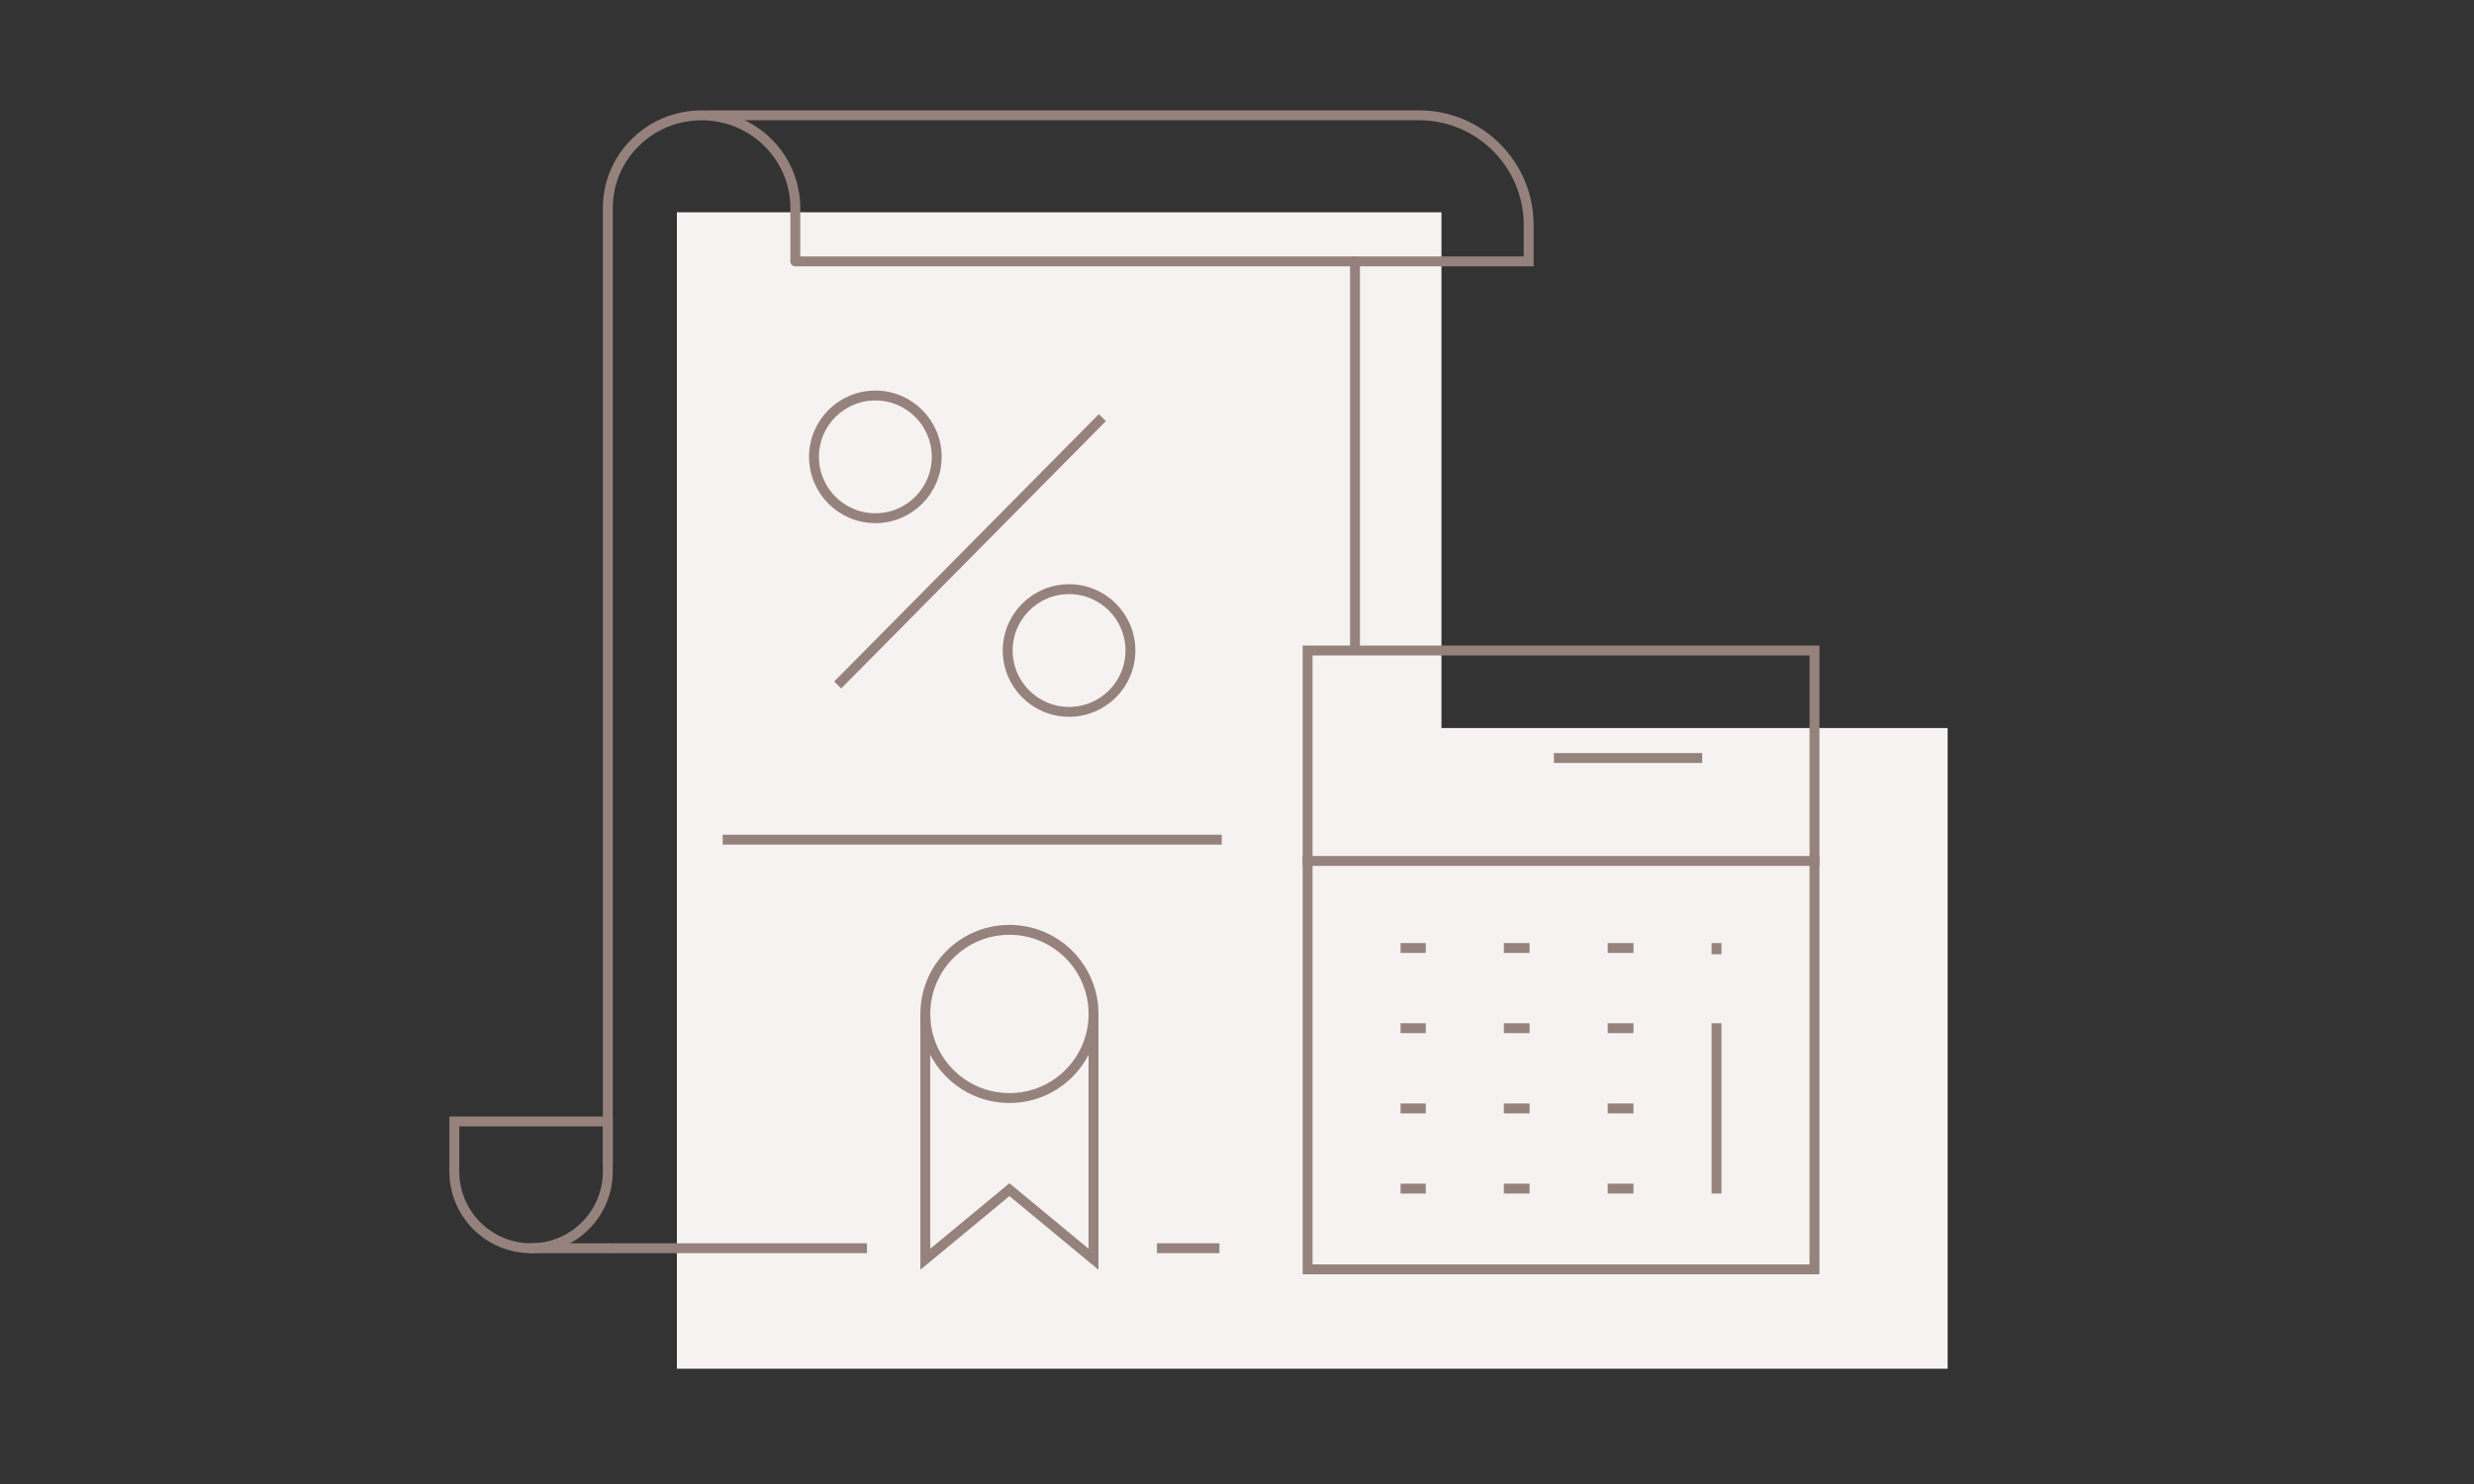 <?xml version="1.0" encoding="UTF-8"?>
<svg xmlns="http://www.w3.org/2000/svg" id="Ebene_1" viewBox="0 0 500 300">
  <rect x="0" y="0" width="500" height="300" fill="#333333" stroke="none"/>
  <g id="Ebene_1-2">
    <rect x="136.8" y="147.175" width="256.82" height="129.52" fill="#f7f2f2"></rect>
    <rect x="136.8" y="42.915" width="154.52" height="140.96" fill="#f7f2f2"></rect>
    <g>
      <path d="M122.84,235.345V42.075c0-10.36,8.48-18.76,18.95-18.76h0c10.46,0,18.95,8.4,18.95,18.76v10.77" fill="none" stroke="#96827d" stroke-miterlimit="10" stroke-width="2"></path>
      <line x1="175.22" y1="252.335" x2="122.84" y2="252.335" fill="none" stroke="#96827d" stroke-miterlimit="10" stroke-width="2"></line>
      <path d="M160.73,52.845h148.22v-7.36c0-12.25-9.93-22.18-22.18-22.18H143.46" fill="none" stroke="#96827d" stroke-linecap="round" stroke-miterlimit="10" stroke-width="2"></path>
      <line x1="273.85" y1="52.845" x2="273.85" y2="130.485" fill="none" stroke="#96827d" stroke-linecap="round" stroke-miterlimit="10" stroke-width="2"></line>
      <path d="M122.84,226.705v10.12c0,8.57-6.94,15.51-15.51,15.51h0c-8.57,0-15.51-6.94-15.51-15.51v-10.12h31.02Z" fill="none" stroke="#96827d" stroke-miterlimit="10" stroke-width="2"></path>
      <line x1="122.84" y1="252.335" x2="107.33" y2="252.335" fill="none" stroke="#96827d" stroke-linecap="round" stroke-miterlimit="10" stroke-width="2"></line>
      <circle cx="204.01" cy="204.975" r="17" fill="none" stroke="#96827d" stroke-miterlimit="10" stroke-width="2"></circle>
      <polyline points="221 204.975 221 254.565 204.01 240.495 187.01 254.565 187.01 204.975" fill="none" stroke="#96827d" stroke-miterlimit="10" stroke-width="2"></polyline>
      <line x1="233.82" y1="252.335" x2="246.45" y2="252.335" fill="none" stroke="#96827d" stroke-miterlimit="10" stroke-width="2"></line>
      <line x1="146.06" y1="169.745" x2="246.92" y2="169.745" fill="none" stroke="#96827d" stroke-miterlimit="10" stroke-width="2"></line>
      <path d="M189.31,92.355c0,6.85-5.55,12.4-12.4,12.4s-12.4-5.55-12.4-12.4,5.55-12.4,12.4-12.4,12.4,5.55,12.4,12.4Z" fill="none" stroke="#96827d" stroke-miterlimit="10" stroke-width="2"></path>
      <path d="M228.46,131.505c0,6.85-5.55,12.4-12.4,12.4s-12.4-5.55-12.4-12.4,5.55-12.4,12.4-12.4,12.4,5.55,12.4,12.4Z" fill="none" stroke="#96827d" stroke-miterlimit="10" stroke-width="2"></path>
      <line x1="169.3" y1="138.475" x2="222.79" y2="84.425" fill="none" stroke="#96827d" stroke-miterlimit="10" stroke-width="2"></line>
      <g>
        <rect x="264.27" y="131.505" width="102.44" height="125.1" fill="none" stroke="#96827d" stroke-linecap="square" stroke-miterlimit="10" stroke-width="2"></rect>
        <line x1="264.27" y1="174.045" x2="366.71" y2="174.045" fill="none" stroke="#96827d" stroke-linecap="square" stroke-miterlimit="10" stroke-width="2"></line>
        <g>
          <line x1="284.06" y1="191.645" x2="287.15" y2="191.645" fill="none" stroke="#96827d" stroke-linecap="square" stroke-miterlimit="10" stroke-width="2"></line>
          <line x1="304.93" y1="191.645" x2="308.13" y2="191.645" fill="none" stroke="#96827d" stroke-linecap="square" stroke-miterlimit="10" stroke-width="2"></line>
          <line x1="325.92" y1="191.645" x2="329.13" y2="191.645" fill="none" stroke="#96827d" stroke-linecap="square" stroke-miterlimit="10" stroke-width="2"></line>
          <line x1="284.06" y1="224.075" x2="287.15" y2="224.075" fill="none" stroke="#96827d" stroke-linecap="square" stroke-miterlimit="10" stroke-width="2"></line>
          <line x1="304.93" y1="224.075" x2="308.13" y2="224.075" fill="none" stroke="#96827d" stroke-linecap="square" stroke-miterlimit="10" stroke-width="2"></line>
          <line x1="325.92" y1="224.075" x2="329.13" y2="224.075" fill="none" stroke="#96827d" stroke-linecap="square" stroke-miterlimit="10" stroke-width="2"></line>
          <line x1="284.06" y1="207.855" x2="287.15" y2="207.855" fill="none" stroke="#96827d" stroke-linecap="square" stroke-miterlimit="10" stroke-width="2"></line>
          <line x1="304.93" y1="207.855" x2="308.13" y2="207.855" fill="none" stroke="#96827d" stroke-linecap="square" stroke-miterlimit="10" stroke-width="2"></line>
          <line x1="325.92" y1="207.855" x2="329.13" y2="207.855" fill="none" stroke="#96827d" stroke-linecap="square" stroke-miterlimit="10" stroke-width="2"></line>
          <line x1="284.06" y1="240.285" x2="287.15" y2="240.285" fill="none" stroke="#96827d" stroke-linecap="square" stroke-miterlimit="10" stroke-width="2"></line>
          <line x1="304.93" y1="240.285" x2="308.13" y2="240.285" fill="none" stroke="#96827d" stroke-linecap="square" stroke-miterlimit="10" stroke-width="2"></line>
          <line x1="325.92" y1="240.285" x2="329.13" y2="240.285" fill="none" stroke="#96827d" stroke-linecap="square" stroke-miterlimit="10" stroke-width="2"></line>
          <line x1="346.91" y1="207.855" x2="346.91" y2="240.285" fill="none" stroke="#96827d" stroke-linecap="square" stroke-miterlimit="10" stroke-width="2"></line>
          <line x1="346.91" y1="191.645" x2="346.91" y2="191.905" fill="none" stroke="#96827d" stroke-linecap="square" stroke-miterlimit="10" stroke-width="2"></line>
        </g>
        <line x1="315.05" y1="153.235" x2="343.01" y2="153.235" fill="none" stroke="#96827d" stroke-linecap="square" stroke-miterlimit="10" stroke-width="2"></line>
      </g>
    </g>
  </g>
</svg>
